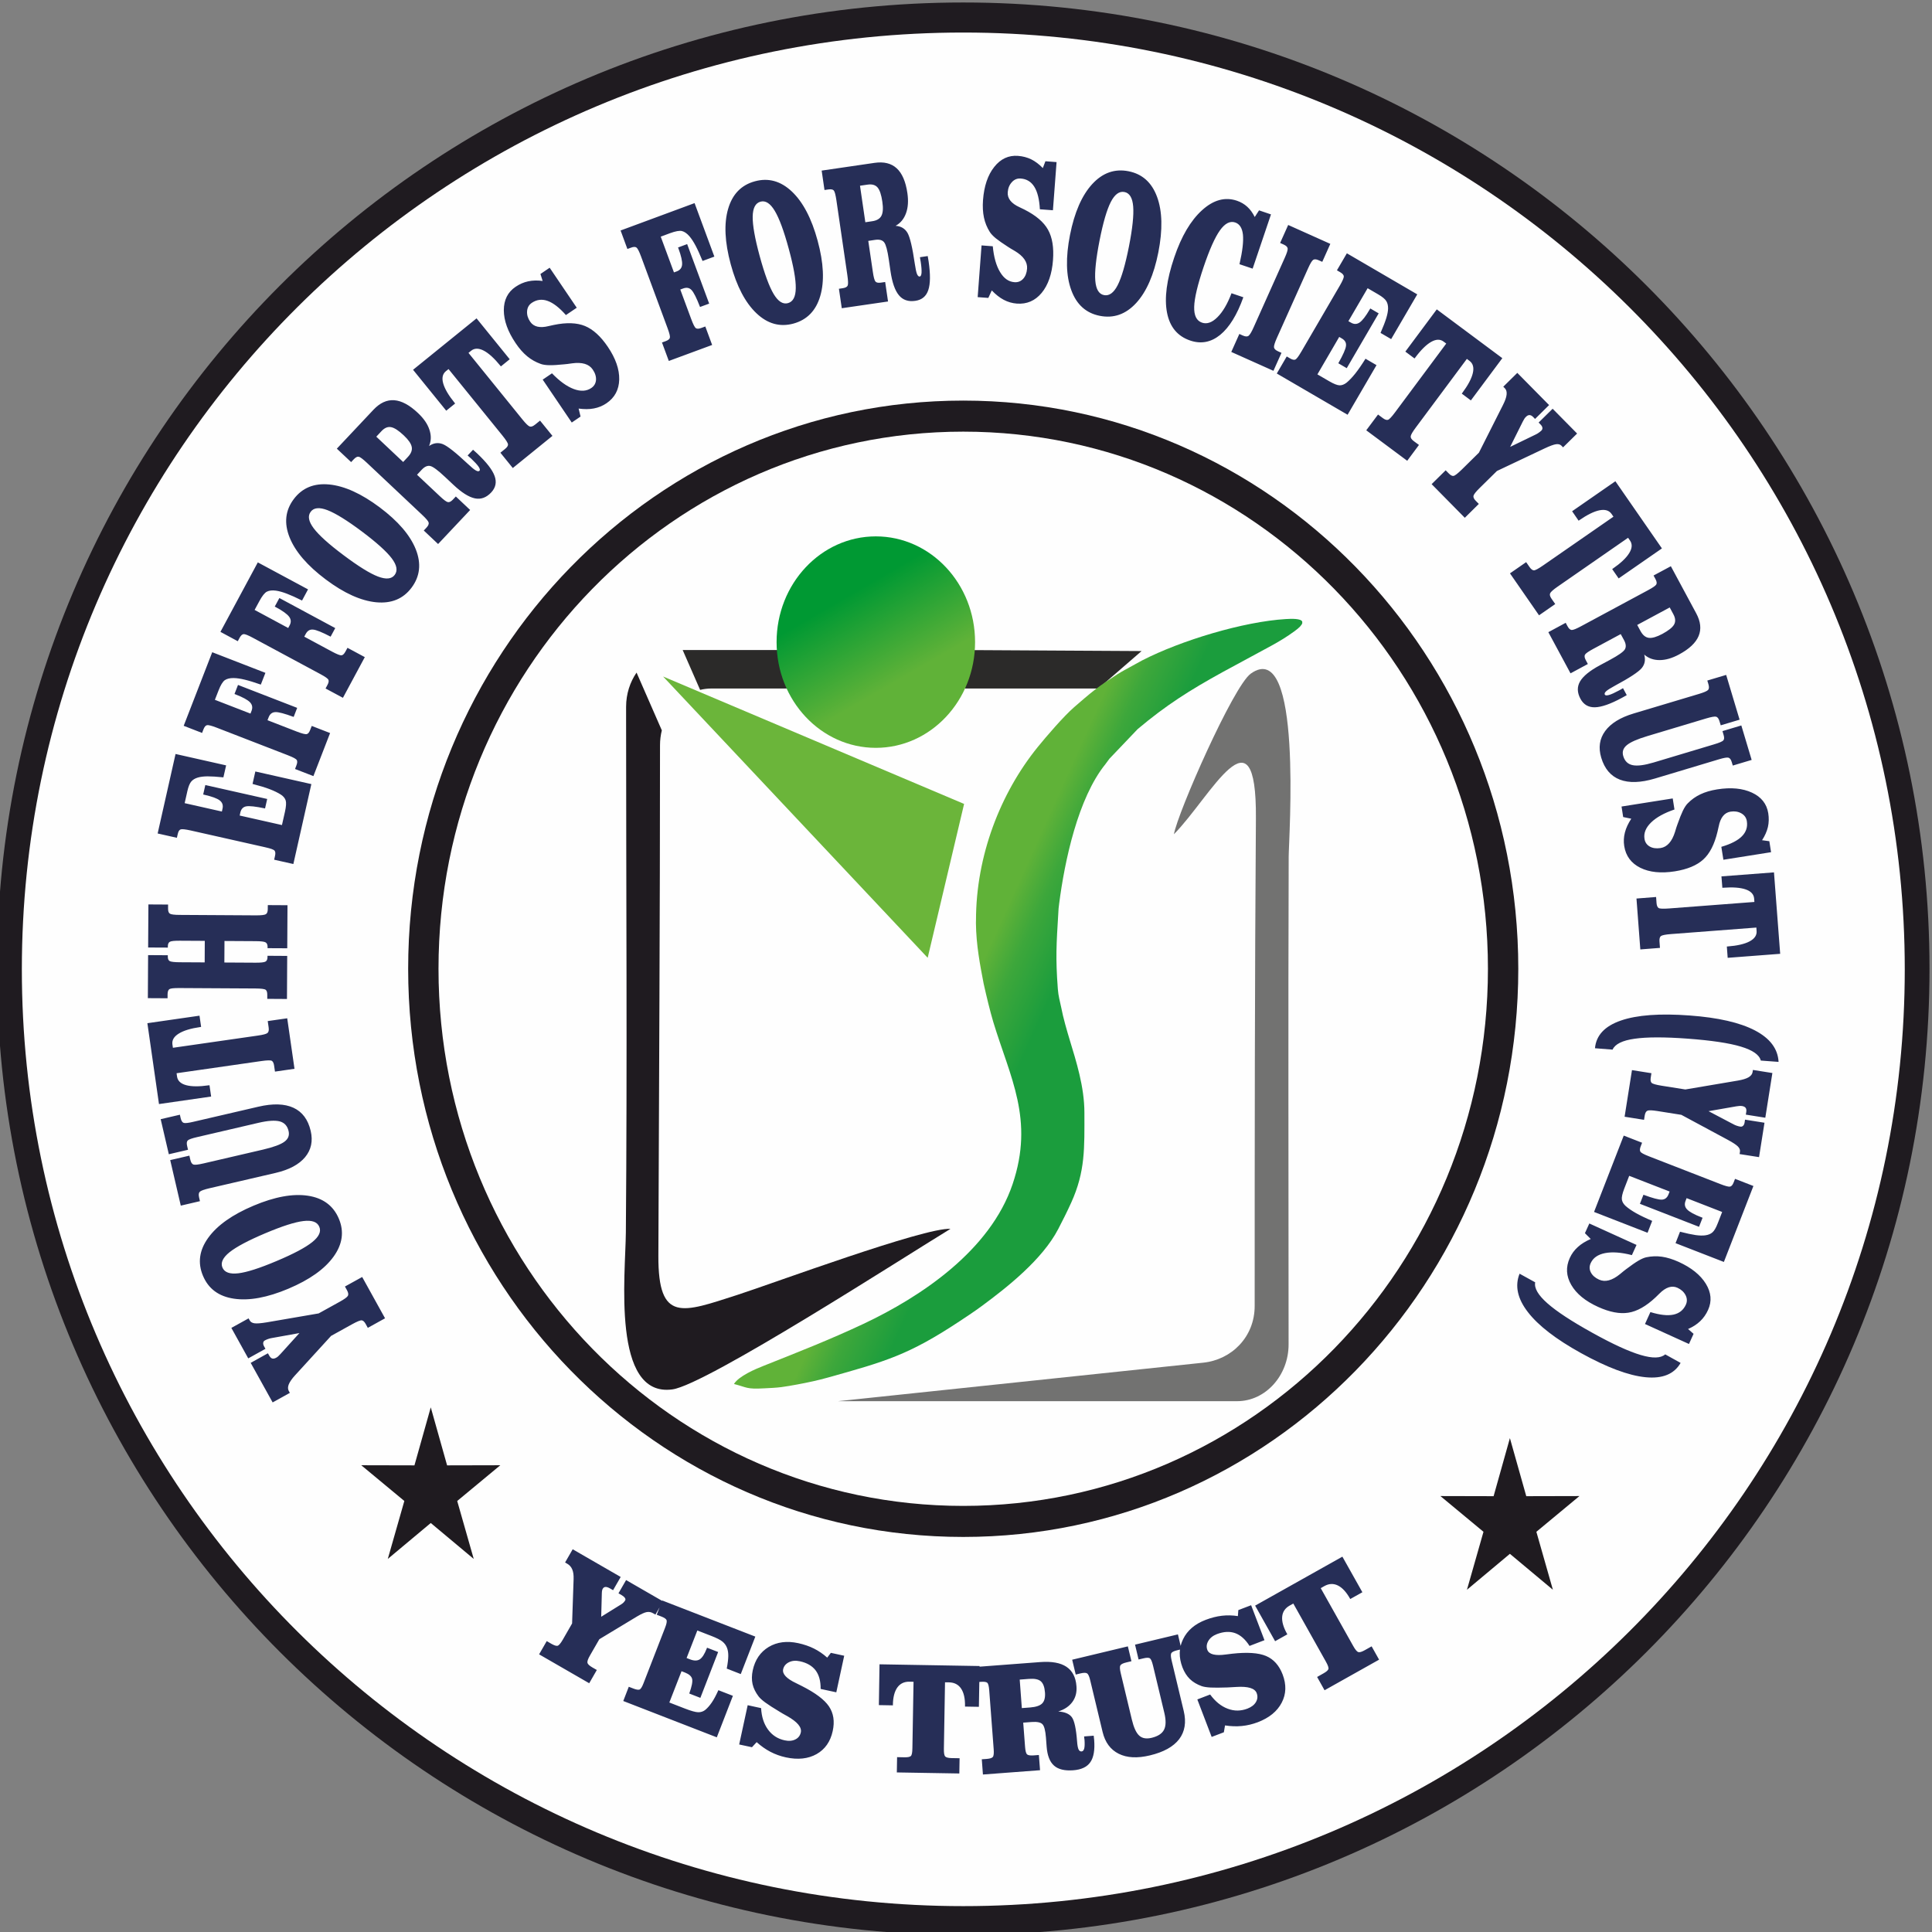 <?xml version="1.0" encoding="UTF-8"?>
<!DOCTYPE svg PUBLIC "-//W3C//DTD SVG 1.1//EN" "http://www.w3.org/Graphics/SVG/1.1/DTD/svg11.dtd">
<!-- Creator: CorelDRAW 2021 (64-Bit) -->
<svg xmlns="http://www.w3.org/2000/svg" xml:space="preserve" width="32.588mm" height="32.588mm" version="1.1" style="shape-rendering:geometricPrecision; text-rendering:geometricPrecision; image-rendering:optimizeQuality; fill-rule:evenodd; clip-rule:evenodd"
viewBox="0 0 3258.82 3258.82"
 xmlns:xlink="http://www.w3.org/1999/xlink"
 xmlns:xodm="http://www.corel.com/coreldraw/odm/2003">
 <rect x="0" y="0" width="3258.82" height="3258.82" fill="#808080" stroke="none"/>
 <defs>
  <style type="text/css">
   <![CDATA[
    .fil0 {fill:#1F1B20}
    .fil3 {fill:#2B2A29}
    .fil4 {fill:#727271}
    .fil1 {fill:#FEFEFE}
    .fil2 {fill:#262E57;fill-rule:nonzero}
    .fil5 {fill:#6BB53A;fill-rule:nonzero}
    .fil7 {fill:url(#id0)}
    .fil6 {fill:url(#id1)}
   ]]>
  </style>
  <linearGradient id="id0" gradientUnits="userSpaceOnUse" x1="1666.8" y1="1915.87" x2="1548.83" y2="1862.69">
   <stop offset="0" style="stop-opacity:1; stop-color:#1B9D3D"/>
   <stop offset="0.612" style="stop-opacity:1; stop-color:#3DA73B"/>
   <stop offset="1" style="stop-opacity:1; stop-color:#60B238"/>
  </linearGradient>
  <linearGradient id="id1" gradientUnits="userSpaceOnUse" x1="1428.97" y1="1005.05" x2="1512.68" y2="1149.65">
   <stop offset="0" style="stop-opacity:1; stop-color:#009933"/>
   <stop offset="1" style="stop-opacity:1; stop-color:#60B238"/>
  </linearGradient>
 </defs>
 <g id="Layer_x0020_1">
  <g id="_2921453776944">
   <g id="_2209651814128">
    <g id="_2209376327920">
     <g id="_2209055397856">
      <path class="fil0" d="M1624.75 4.19c900.17,0 1629.88,729.71 1629.88,1629.88 0,900.17 -729.71,1629.88 -1629.88,1629.88 -900.17,0 -1629.88,-729.71 -1629.88,-1629.88 0,-900.17 729.71,-1629.88 1629.88,-1629.88z"/>
      <path class="fil1" d="M1624.85 54.88c877.05,0 1588.04,707.5 1588.04,1580.18 0,872.68 -710.99,1580.11 -1588.04,1580.11 -877,0 -1587.99,-707.43 -1587.99,-1580.11 0,-872.68 710.99,-1580.18 1587.99,-1580.18z"/>
      <path class="fil2" d="M497.69 2319.83c-5.35,5.86 -8.85,10.94 -10.6,15.22 -1.71,4.3 -1.71,7.99 0,11.15l1.85 3.23 -29.06 16.1 -37.02 -66.73 29.05 -16.13 2.21 3.88c1.46,2.66 3.17,4.3 5,4.89 1.92,0.55 4.15,0.15 6.75,-1.29 1.09,-0.57 2.1,-1.32 3.22,-2.25 1.01,-0.89 2.4,-2.28 4.01,-4.05l31.95 -35.28 -47.38 8.53c-1.71,0.3 -3.48,0.78 -5.51,1.48 -2.04,0.74 -3.85,1.52 -5.41,2.4 -1.61,0.89 -2.55,2.23 -2.76,3.99 -0.24,1.77 0.21,3.75 1.39,5.9l2.36 4.26 -29.01 16.1 -28.49 -51.39 29.06 -16.06 1.98 3.54c1.44,2.63 4.13,4.21 8.06,4.76 3.96,0.53 10.81,0 20.57,-1.62l87.56 -15.05 35.52 -19.65c7.9,-4.38 12.47,-7.69 13.76,-9.97 1.29,-2.23 0.78,-5.37 -1.44,-9.46l-3.49 -6.28 29.09 -16.08 38.57 69.66 -29.09 16.13 -3.56 -6.52c-2.07,-3.79 -4.3,-5.84 -6.6,-6.15 -2.38,-0.3 -7.74,1.87 -16.25,6.55l-35.5 19.65 -60.79 66.54zm-122.5 -181.8c3.47,8.2 12.37,11.38 26.81,9.72 14.41,-1.73 35.85,-8.58 64.27,-20.6 28.92,-12.16 49.07,-22.86 60.45,-32.05 11.34,-9.09 15.34,-17.73 11.87,-25.8 -3.44,-8.23 -12.34,-11.43 -26.73,-9.7 -14.34,1.66 -35.79,8.56 -64.33,20.59 -28.78,12.14 -48.76,22.81 -60.29,31.96 -11.44,9.19 -15.43,17.81 -12.05,25.88zm111.42 35.64c-35.71,15.08 -66.42,20.73 -92.05,16.89 -25.57,-3.78 -42.96,-16.68 -52.17,-38.57 -9.21,-21.8 -6.28,-43.17 8.85,-64.12 15.11,-20.98 40.56,-39.02 76.33,-54.11 35.79,-15.12 66.41,-20.68 91.85,-16.84 25.45,3.85 42.9,16.8 52.15,38.72 9.17,21.73 6.2,43.08 -8.93,64.03 -15.12,20.97 -40.45,38.95 -76.03,54zm-42.86 -234.6c17.62,-4.15 29.66,-8.53 36.01,-13.28 6.38,-4.68 8.72,-10.68 7.01,-17.98 -2.02,-8.74 -6.97,-14.1 -14.83,-16.27 -7.89,-2.09 -19.78,-1.37 -35.73,2.32l-103.54 24.11c-8.98,2.05 -14.35,3.97 -16,5.72 -1.73,1.66 -2.08,4.78 -1.05,9.21l1.52 6.49 -32.38 7.54 -13.74 -59.14 32.39 -7.53 1.31 5.88c1.08,4.41 2.76,7.09 5.08,7.87 2.36,0.8 7.65,0.23 15.81,-1.69l110.24 -25.59c24.41,-5.69 44.1,-5.08 59.12,1.79 14.97,6.96 24.6,19.88 29.05,38.91 4.05,17.22 0.89,32.07 -9.46,44.48 -10.35,12.37 -26.9,21.2 -49.73,26.52l-112.05 25.99c-8.68,2.06 -13.97,3.98 -15.75,5.75 -1.91,1.83 -2.29,4.98 -1.24,9.46l1.46 6.45 -32.32 7.53 -17.83 -76.81 32.33 -7.5 1.61 7.04c1.09,4.53 2.8,7.21 5.33,7.99 2.42,0.75 7.92,0.16 16.65,-1.86l100.73 -23.4zm-145.12 -123.16c1.03,7.13 6.09,11.97 15.28,14.5 9.15,2.49 21.97,2.6 38.47,0.22l0.99 -0.13 2.76 19.1 -87.96 12.68 -19.58 -136.39 87.92 -12.67 2.72 18.91 -0.99 0.16c-16.42,2.35 -28.63,6.05 -36.7,11.13 -8.2,5.04 -11.74,11.13 -10.71,18.34l0.84 5.61 143.06 -20.57c8.86,-1.25 14.4,-2.7 16.34,-4.32 2.06,-1.61 2.74,-4.77 2.08,-9.3l-1.56 -10.86 32.87 -4.72 12.28 85.18 -32.94 4.76 -1.45 -10.07c-0.62,-4.32 -1.94,-7.04 -3.97,-8.16 -2.11,-1.11 -7.94,-0.95 -17.47,0.42l-143.06 20.56 0.78 5.62zm-48.8 -204.86l33.22 0.21 0 2.17c-0.06,3.92 1.03,6.5 3.25,7.74 2.21,1.16 7.75,1.85 16.61,1.92l42.34 0.23 0.17 -36.32 -42.32 -0.23c-8.85,-0.06 -14.38,0.53 -16.59,1.77 -2.23,1.24 -3.37,3.79 -3.41,7.74l0 2.08 -33.22 -0.16 0.46 -72.64 33.18 0.19 -0.02 6.6c-0.05,4.59 0.99,7.56 3.09,8.81 2.07,1.35 7.68,2.06 16.76,2.08l128.12 0.76c9.14,0.05 14.75,-0.61 16.9,-1.9 2.17,-1.26 3.31,-4.23 3.31,-8.76l0.06 -6.64 33.2 0.19 -0.4 72.63 -33.26 -0.17 0.08 -2.08c0,-3.9 -1.14,-6.45 -3.43,-7.74 -2.26,-1.3 -7.78,-1.98 -16.68,-2.02l-52.59 -0.3 -0.21 36.32 52.59 0.3c8.9,0.04 14.42,-0.57 16.7,-1.8 2.32,-1.22 3.47,-3.77 3.48,-7.61l0 -2.23 33.24 0.21 -0.4 72.64 -33.22 -0.21 0 -6.6c0.06,-4.39 -0.83,-7.31 -2.7,-8.68 -1.92,-1.44 -7.68,-2.16 -17.41,-2.22l-128.08 -0.72c-9.21,-0.06 -14.83,0.53 -16.84,1.8 -2,1.3 -3.12,4.23 -3.14,8.89l0 6.54 -33.26 -0.19 0.42 -72.6zm46.27 -339.27l85.32 19.22 -4.61 20.19c-11.36,-1.16 -20.28,-1.71 -26.85,-1.68 -6.48,0.06 -11.93,0.75 -16.15,1.98 -4.93,1.47 -8.62,3.69 -11.22,6.76 -2.61,3.08 -4.82,8.52 -6.59,16.3l-0.84 3.81 -3.69 16.36 62.79 14.14 1.09 -4.93c1.33,-5.77 -0.31,-10.41 -4.74,-13.83 -4.47,-3.47 -13.09,-6.61 -25.92,-9.52l-1.97 -0.45 3.61 -15.97 104.36 23.5 -3.61 15.97c-15.99,-3.35 -26.58,-4.53 -31.82,-3.51 -5.21,0.99 -8.52,4.49 -9.87,10.35l-1.1 5.14 71.29 16.06 5.12 -22.6c1.92,-8.79 2.32,-15.05 1.23,-18.8 -1.16,-3.75 -3.78,-7.06 -7.99,-9.84 -4.96,-3.21 -11.28,-6.32 -18.87,-9.23 -7.56,-2.91 -17.3,-5.88 -29.11,-8.9l4.73 -21.01 94.47 21.28 -30.35 134.82 -32.38 -7.29 1.43 -6.39c0.97,-4.21 0.7,-7.19 -0.8,-8.91 -1.41,-1.77 -6.49,-3.61 -14.9,-5.48l-1.71 -0.41 -124.91 -28.13c-8.87,-1.97 -14.48,-2.55 -16.82,-1.82 -2.3,0.78 -4,3.44 -4.95,7.99l-1.44 6.2 -32.43 -7.29 30.2 -134.08zm61.89 -171.64l89.7 34.8 -7.75 19.81c-10.82,-3.8 -19.84,-6.58 -26.98,-8.28 -7.21,-1.75 -13.51,-2.68 -18.85,-2.77 -6.3,-0.06 -11.23,1.14 -14.77,3.48 -3.54,2.43 -7.15,8.26 -10.75,17.56l-6.13 15.68 60.03 23.25 1.85 -4.74c2.09,-5.52 1.22,-10.29 -2.68,-14.38 -3.92,-4.04 -11.97,-8.45 -24.19,-13.21l-1.92 -0.74 5.92 -15.28 99.79 38.68 -5.91 15.28c-15.4,-5.67 -25.69,-8.43 -30.94,-8.12 -5.38,0.21 -9.13,3.12 -11.28,8.73l-1.92 4.93 49.24 19.12c9.07,3.5 14.74,4.91 16.97,4.32 2.28,-0.55 4.2,-2.89 5.76,-7.02l2.67 -6.76 30.93 12.01 -28.14 72.62 -30.97 -12 2.36 -6.19c1.56,-3.97 1.71,-6.98 0.55,-8.9 -1.2,-1.96 -5.88,-4.53 -13.91,-7.63l-1.62 -0.67 -119.39 -46.25c-8.5,-3.29 -13.96,-4.74 -16.4,-4.28 -2.4,0.44 -4.41,2.82 -6.09,7.08l-2.3 6.03 -31.01 -12.03 48.13 -124.13zm76.87 -151.54l84.71 45.53 -10.09 18.8c-10.25,-5.14 -18.93,-8.98 -25.78,-11.59 -6.92,-2.61 -13.05,-4.36 -18.34,-5.08 -6.24,-0.84 -11.32,-0.23 -15.13,1.69 -3.84,1.92 -8.06,7.29 -12.78,16.06l-7.99 14.77 56.68 30.51 2.4 -4.49c2.75,-5.17 2.53,-10.06 -0.88,-14.59 -3.41,-4.53 -10.86,-9.91 -22.39,-16.12l-1.83 -0.93 7.8 -14.44 94.22 50.73 -7.8 14.44c-14.52,-7.58 -24.37,-11.55 -29.72,-11.95 -5.25,-0.48 -9.38,1.98 -12.23,7.3l-2.48 4.65 46.5 25.04c8.58,4.62 14.03,6.71 16.33,6.45 2.32,-0.31 4.47,-2.44 6.6,-6.28l3.46 -6.4 29.21 15.7 -36.89 68.63 -29.3 -15.73 3.12 -5.83c2.07,-3.78 2.62,-6.75 1.69,-8.82 -0.93,-2.08 -5.29,-5.16 -12.92,-9.25l-1.52 -0.84 -112.77 -60.66c-7.99,-4.35 -13.25,-6.43 -15.68,-6.31 -2.46,0.15 -4.76,2.26 -6.98,6.31l-3.01 5.67 -29.26 -15.79 63.05 -117.18zm89.22 -85.39c-5.35,7.05 -3.6,16.42 5.13,28 8.7,11.55 25.44,26.66 50.1,45.11 25.17,18.88 44.54,30.92 58.2,36.14 13.59,5.17 23.03,4.3 28.28,-2.76 5.33,-7.14 3.65,-16.44 -5.08,-28.01 -8.72,-11.51 -25.46,-26.58 -50.21,-45.17 -24.99,-18.72 -44.32,-30.63 -58.05,-35.98 -13.63,-5.23 -23.16,-4.39 -28.37,2.67zm25.36 114.17c-31.03,-23.25 -51.39,-46.97 -61,-70.95 -9.57,-24.05 -7.19,-45.58 7.06,-64.55 14.17,-18.92 34.09,-27.15 59.82,-24.68 25.72,2.49 54.21,15.43 85.24,38.66 31.05,23.31 51.29,46.9 60.83,70.86 9.45,23.95 7.07,45.51 -7.21,64.57 -14.14,18.88 -34.04,27.04 -59.77,24.59 -25.72,-2.54 -54.11,-15.32 -84.97,-38.5zm162.56 -109.04l-93.25 -87.82c-6.67,-6.25 -11.2,-9.67 -13.64,-10.15 -2.4,-0.55 -5.15,0.94 -8.37,4.29l-4.47 4.77 -24.11 -22.66 61.82 -65.7c10.92,-11.57 22.57,-16.89 34.99,-16 12.4,0.93 25.76,8.07 40.03,21.58 9.61,9.01 16.1,18.38 19.28,28.04 3.31,9.74 3.12,18.88 -0.54,27.57 7.5,-5.16 15.22,-6.16 23.03,-3.18 7.83,3.07 21.89,14.2 42.22,33.26 6.16,5.82 10.63,9.52 13.54,11.13 2.91,1.7 4.99,1.85 6.28,0.5 1.22,-1.28 0.63,-3.58 -1.69,-7 -2.3,-3.3 -6.4,-7.77 -12.29,-13.36 -0.61,-0.53 -1.54,-1.37 -2.99,-2.61 -1.31,-1.23 -2.36,-2.11 -3.06,-2.76l9.13 -9.64c0.74,0.72 1.92,1.71 3.52,3.16 1.56,1.4 2.7,2.39 3.48,3.15 15.87,14.98 25.72,27.65 29.42,38.09 3.74,10.37 1.77,19.66 -5.92,27.78 -8.14,8.62 -17.3,11.93 -27.44,9.8 -10.2,-2.11 -22.39,-9.8 -36.41,-23.06l-14.35 -13.45c-11.38,-10.73 -19.48,-16.74 -24.16,-17.98 -4.69,-1.22 -9.54,0.78 -14.58,6.11l-8.03 8.58 38.25 35.96c6.69,6.34 11.22,9.72 13.69,10.2 2.46,0.55 5.27,-0.84 8.38,-4.07l5.11 -5.45 24.15 22.78 -54.06 57.42 -24.14 -22.77 4.47 -4.78c3.16,-3.37 4.36,-6.28 3.73,-8.73 -0.69,-2.4 -4.36,-6.76 -11.02,-13zm-31.96 -89.08l7.84 -8.41c5.52,-5.78 7.74,-11.55 6.6,-17.09 -1.08,-5.57 -5.61,-12.02 -13.45,-19.4 -8.68,-8.2 -15.79,-12.83 -21.35,-13.85 -5.57,-1.11 -10.94,1.12 -16.17,6.64l-8.79 9.41 45.32 42.7zm72.09 -153.18c-5.57,4.54 -7.12,11.43 -4.58,20.56 2.58,9.21 9.03,20.21 19.5,33.15l0.66 0.8 -15.03 12.16 -55.95 -69.03 107.1 -86.73 55.92 68.97 -14.86 12.05 -0.61 -0.74c-10.45,-12.87 -19.91,-21.5 -28.39,-25.88 -8.52,-4.39 -15.6,-4.3 -21.22,0.23l-4.45 3.61 91.01 112.32c5.67,6.98 9.72,10.92 12.19,11.81 2.4,0.88 5.41,-0.13 9,-3.04l8.51 -6.85 20.91 25.74 -66.88 54.23 -20.91 -25.82 7.86 -6.37c3.44,-2.76 5.08,-5.31 4.98,-7.61 -0.15,-2.38 -3.23,-7.31 -9.3,-14.85l-91.01 -112.25 -4.45 3.54zm163.27 14.23l15.66 -10.62c12.73,13.21 24.94,22.05 36.62,26.45 11.67,4.39 21.58,3.82 29.65,-1.64 4.89,-3.33 7.53,-7.86 7.99,-13.58 0.38,-5.67 -1.41,-11.59 -5.52,-17.6 -6.24,-9.31 -17.98,-12.81 -35.03,-10.45 -5.53,0.84 -9.91,1.39 -13.14,1.62 -10.51,1.08 -18.86,1.6 -24.95,1.48 -6.16,-0.09 -11.05,-0.83 -14.54,-2.11 -8.33,-2.97 -15.96,-7.19 -22.87,-12.9 -6.9,-5.73 -13.41,-13.05 -19.5,-22.18 -13.2,-19.49 -19.88,-38 -19.94,-55.45 0,-17.41 6.6,-30.61 19.89,-39.61 6.73,-4.53 13.79,-7.65 21.23,-9.21 7.46,-1.6 15.56,-1.83 24.35,-0.61l-3.69 -11.76 15.55 -10.56 45.68 67.47 -18.28 12.37c-11.08,-12.58 -21.37,-20.51 -30.89,-23.9 -9.45,-3.37 -18.39,-2.28 -26.65,3.31 -4.83,3.29 -7.5,7.97 -7.95,14.04 -0.46,6.07 1.29,11.97 5.19,17.68 5.86,8.73 16.31,11.21 31.28,7.44 3.75,-0.78 6.6,-1.47 8.73,-1.92 21.37,-4.44 38.87,-3.77 52.54,1.86 13.64,5.67 26.42,17.32 38.37,34.93 13.3,19.64 19.69,38.08 19.31,55.3 -0.41,17.25 -7.63,30.69 -21.61,40.14 -6.43,4.32 -13.51,7.23 -21.2,8.66 -7.68,1.48 -16.26,1.48 -25.68,0.19l3.27 13.47 -14.84 10.08 -49.03 -72.39zm256.17 -297.73l33.38 90.24 -19.91 7.35c-4.37,-10.6 -8.27,-19.24 -11.72,-25.73 -3.46,-6.56 -6.96,-11.89 -10.42,-15.94 -4.11,-4.76 -8.32,-7.67 -12.47,-8.75 -4.12,-1.09 -10.82,0.15 -20.18,3.54l-15.76 5.87 22.3 60.3 4.74 -1.71c5.52,-2.06 8.58,-5.9 9,-11.51 0.46,-5.65 -1.56,-14.6 -6.09,-26.93l-0.76 -1.86 15.37 -5.73 37.14 100.39 -15.41 5.65c-5.9,-15.28 -10.67,-24.76 -14.36,-28.58 -3.64,-3.9 -8.32,-4.7 -13.99,-2.66l-4.98 1.82 18.36 49.59c3.37,9.15 6.03,14.34 7.95,15.6 1.92,1.29 4.95,1.22 9.1,-0.33l6.81 -2.51 11.53 31.15 -73.08 26.98 -11.53 -31.13 6.2 -2.26c4.05,-1.54 6.43,-3.35 7.06,-5.56 0.63,-2.19 -0.53,-7.36 -3.54,-15.49l-0.59 -1.63 -44.41 -120.08c-3.14,-8.52 -5.73,-13.55 -7.65,-15.07 -1.92,-1.54 -5.08,-1.5 -9.36,0.15l-6.07 2.19 -11.45 -31.18 124.79 -46.18zm111.18 -2.42c-8.53,2.34 -12.9,10.73 -13.15,25.23 -0.21,14.54 3.69,36.72 11.78,66.42 8.27,30.35 16.17,51.76 23.7,64.28 7.54,12.46 15.53,17.52 23.98,15.22 8.65,-2.38 13.03,-10.75 13.22,-25.21 0.27,-14.44 -3.69,-36.63 -11.83,-66.5 -8.17,-30.16 -16.06,-51.45 -23.65,-64.04 -7.54,-12.58 -15.55,-17.72 -24.05,-15.4zm-50.16 105.66c-10.14,-37.45 -11.66,-68.65 -4.43,-93.48 7.19,-24.83 22.26,-40.37 45.21,-46.56 22.79,-6.2 43.6,-0.44 62.37,17.33 18.77,17.79 33.25,45.44 43.41,82.9 10.18,37.47 11.69,68.56 4.42,93.29 -7.23,24.74 -22.36,40.24 -45.32,46.52 -22.78,6.15 -43.52,0.4 -62.28,-17.41 -18.8,-17.79 -33.24,-45.32 -43.38,-82.59zm196.74 18.68l-18.53 -126.75c-1.36,-9.06 -2.76,-14.5 -4.36,-16.42 -1.52,-1.85 -4.63,-2.46 -9.21,-1.79l-6.51 0.95 -4.77 -32.75 89.23 -13.05c15.79,-2.28 28.18,0.78 37.37,9.21 9.15,8.41 15.16,22.38 17.98,41.78 1.92,13 1.18,24.38 -2.3,33.95 -3.52,9.66 -9.31,16.72 -17.6,21.25 9.09,0.63 15.75,4.57 20.05,11.83 4.23,7.23 8.37,24.74 12.37,52.25 1.24,8.41 2.45,14.12 3.69,17.18 1.29,3.08 2.82,4.53 4.62,4.28 1.81,-0.26 2.76,-2.41 3.07,-6.5 0.23,-4.06 -0.19,-10.13 -1.39,-18.14 -0.1,-0.78 -0.32,-2.07 -0.69,-3.9 -0.3,-1.77 -0.53,-3.08 -0.62,-4.05l13.11 -1.92c0.15,1.05 0.39,2.59 0.78,4.68 0.34,2.07 0.6,3.58 0.76,4.6 3.14,21.64 2.98,37.64 -0.61,48.14 -3.5,10.5 -10.81,16.52 -21.88,18.1 -11.76,1.71 -21.01,-1.37 -27.59,-9.37 -6.72,-7.97 -11.44,-21.55 -14.25,-40.69l-2.82 -19.43c-2.26,-15.51 -4.87,-25.23 -7.78,-29.07 -2.91,-3.9 -7.99,-5.33 -15.22,-4.3l-11.65 1.75 7.65 51.92c1.28,9.06 2.78,14.58 4.34,16.5 1.62,2 4.68,2.62 9.17,2l7.33 -1.09 4.83 32.86 -78.03 11.38 -4.81 -32.8 6.52 -0.99c4.53,-0.67 7.29,-2.19 8.28,-4.51 0.99,-2.3 0.78,-8.01 -0.53,-17.09zm30.27 -89.65l11.41 -1.68c7.92,-1.1 13.23,-4.26 15.76,-9.3 2.61,-5.02 3.12,-12.9 1.52,-23.59 -1.71,-11.8 -4.38,-19.81 -8.07,-24.11 -3.69,-4.28 -9.26,-5.84 -16.8,-4.78l-12.82 1.87 9 61.59zm196.03 39.08l18.95 1.44c1.71,18.29 5.82,32.79 12.27,43.46 6.4,10.75 14.46,16.42 24.28,17.14 5.86,0.46 10.75,-1.46 14.65,-5.67 3.84,-4.16 6.07,-9.93 6.64,-17.2 0.84,-11.22 -6.16,-21.21 -20.98,-29.98 -4.84,-2.76 -8.62,-5.04 -11.34,-6.87 -8.87,-5.71 -15.7,-10.48 -20.46,-14.33 -4.75,-3.95 -8.12,-7.55 -10.1,-10.71 -4.72,-7.48 -8.01,-15.54 -9.86,-24.28 -1.86,-8.77 -2.39,-18.59 -1.58,-29.51 1.79,-23.53 8.03,-42.14 18.88,-55.8 10.81,-13.68 24.16,-19.96 40.16,-18.72 8.11,0.6 15.57,2.58 22.4,5.91 6.77,3.39 13.28,8.28 19.44,14.67l4.38 -11.53 18.8 1.45 -6.13 81.22 -22.03 -1.65c-0.88,-16.75 -4,-29.36 -9.36,-37.94 -5.31,-8.53 -12.94,-13.21 -22.91,-13.93 -5.86,-0.44 -10.83,1.56 -14.92,6.07 -4.15,4.47 -6.49,10.14 -7.02,17.05 -0.78,10.46 5.88,18.91 19.96,25.3 3.42,1.66 6.13,2.91 7.99,3.85 19.5,9.87 32.82,21.17 40,34.11 7.21,12.94 10.02,29.99 8.39,51.24 -1.77,23.59 -8.17,42.03 -19.16,55.35 -11.04,13.24 -25,19.27 -41.9,17.98 -7.73,-0.59 -15.07,-2.7 -21.98,-6.36 -6.92,-3.63 -13.66,-8.98 -20.2,-15.83l-5.84 12.62 -17.96 -1.31 6.54 -87.24zm241.03 -90.07c-8.68,-1.72 -16.36,3.9 -23.02,16.8 -6.57,12.86 -12.94,34.49 -18.91,64.74 -6.06,30.81 -8.47,53.53 -7.23,68.06 1.23,14.5 6.08,22.63 14.74,24.3 8.7,1.71 16.38,-3.84 22.98,-16.71 6.61,-12.86 12.9,-34.49 18.94,-64.84 6.07,-30.65 8.41,-53.22 7.25,-67.92 -1.18,-14.6 -6.11,-22.76 -14.75,-24.43zm-91.84 72.43c7.53,-38.09 20.01,-66.73 37.48,-85.79 17.51,-19.06 37.92,-26.26 61.21,-21.67 23.23,4.57 39.29,18.97 48.19,43.25 8.93,24.26 9.61,55.5 2.13,93.59 -7.55,38.03 -20.01,66.52 -37.44,85.49 -17.5,18.96 -37.92,26.18 -61.3,21.55 -23.12,-4.55 -39.2,-18.95 -48.05,-43.23 -8.98,-24.26 -9.66,-55.34 -2.22,-93.19zm292.4 105.09c-10.52,29.56 -23.56,50.68 -38.95,63.35 -15.49,12.6 -32.32,15.87 -50.65,9.67 -21.46,-7.27 -34.51,-22.97 -39.15,-47.15 -4.68,-24.26 -0.65,-55.27 12.17,-93 12.07,-35.75 27.69,-62.26 46.92,-79.68 19.2,-17.45 38.78,-22.8 58.78,-16.04 6.71,2.28 12.52,5.69 17.42,10.16 4.99,4.54 9.19,10.25 12.68,17.31l7.26 -11.21 20.14 6.83 -30.94 91.48 -22.19 -7.47c5.1,-22.13 6.97,-38.68 5.82,-49.89 -1.23,-11.13 -5.61,-17.98 -13.1,-20.53 -8.72,-2.91 -17.3,1.56 -25.73,13.39 -8.47,11.9 -17.62,32.44 -27.49,61.65 -10.18,30.23 -15.53,52.65 -15.91,67.26 -0.4,14.69 3.98,23.57 13.21,26.71 8.37,2.84 17.04,-0.22 26.01,-9.21 9.01,-8.9 16.91,-22.35 23.74,-40.39l19.96 6.76zm146.71 -90.06l-13.58 30.31 -5.82 -2.6c-4.3,-1.93 -7.52,-2.15 -9.61,-0.67 -2.08,1.5 -4.95,6.28 -8.58,14.42l-52.38 116.81c-3.69,8.29 -5.37,13.66 -5.04,16.24 0.3,2.55 2.58,4.78 6.81,6.7l5.82 2.61 -13.57 30.31 -71.1 -31.83 13.59 -30.33 5.97 2.68c4.15,1.83 7.31,2 9.4,0.59 2.13,-1.5 5.1,-6.3 8.79,-14.59l52.32 -116.85c3.66,-8.14 5.35,-13.45 5.04,-16 -0.3,-2.58 -2.58,-4.79 -6.75,-6.66l-5.97 -2.66 13.6 -30.35 71.06 31.87zm146.64 85.17l-44.02 75.47 -17.91 -10.44c4.57,-10.47 7.78,-18.82 9.7,-25.06 1.89,-6.28 2.92,-11.59 3.01,-16.04 0.06,-5.12 -0.93,-9.36 -3.1,-12.75 -2.13,-3.38 -6.6,-7.11 -13.51,-11.13l-3.39 -1.98 -14.49 -8.44 -32.43 55.59 4.4 2.51c5.06,3.01 9.99,2.86 14.63,-0.34 4.62,-3.25 10.24,-10.48 16.84,-21.82l1.06 -1.77 14.14 8.27 -53.88 92.45 -14.2 -8.29c8.05,-14.27 12.39,-24.01 12.94,-29.26 0.69,-5.31 -1.65,-9.46 -6.89,-12.52l-4.52 -2.67 -36.8 63.19 20.05 11.66c7.75,4.49 13.57,6.76 17.51,6.83 3.9,0.02 7.82,-1.5 11.76,-4.6 4.58,-3.81 9.41,-8.89 14.49,-15.22 5.05,-6.36 10.85,-14.73 17.3,-25.08l18.57 10.83 -48.77 83.68 -119.41 -69.56 16.75 -28.77 5.69 3.31c3.74,2.19 6.65,2.81 8.73,1.98 2.09,-0.88 5.33,-5.14 9.68,-12.56l0.92 -1.52 64.5 -110.64c4.53,-7.84 6.77,-13.04 6.77,-15.49 -0.06,-2.4 -2.07,-4.83 -6.05,-7.14l-5.56 -3.25 16.75 -28.69 118.74 69.26zm44.3 79.58c-5.77,-4.28 -12.75,-4.05 -20.97,0.63 -8.3,4.76 -17.39,13.76 -27.28,27.11l-0.67 0.78 -15.47 -11.53 53.01 -71.25 110.56 82.31 -53.04 71.25 -15.32 -11.43 0.57 -0.78c9.88,-13.34 15.95,-24.62 18.06,-33.93 2.15,-9.3 0.28,-16.15 -5.54,-20.49l-4.53 -3.4 -86.28 115.95c-5.35,7.17 -8.24,12.13 -8.47,14.74 -0.25,2.55 1.46,5.23 5.16,7.99l8.79 6.47 -19.81 26.7 -69.09 -51.41 19.87 -26.6 8.12 6.05c3.48,2.62 6.39,3.55 8.62,2.89 2.25,-0.69 6.24,-4.93 12.01,-12.69l86.3 -115.97 -4.6 -3.39zm100.29 107.01c3.57,-7.02 5.65,-12.9 6.12,-17.52 0.48,-4.59 -0.47,-8.15 -3,-10.7l-2.61 -2.6 23.65 -23.33 53.6 54.3 -23.65 23.39 -3.14 -3.22c-2.13,-2.15 -4.24,-3.27 -6.17,-3.29 -2.03,-0.06 -4.05,0.93 -6.14,3.06 -0.84,0.84 -1.69,1.79 -2.49,2.99 -0.73,1.18 -1.72,2.85 -2.8,4.98l-21.27 42.62 43.34 -21c1.52,-0.72 3.14,-1.66 4.89,-2.91 1.77,-1.24 3.29,-2.5 4.59,-3.73 1.25,-1.35 1.86,-2.87 1.56,-4.64 -0.18,-1.77 -1.22,-3.54 -2.93,-5.31l-3.43 -3.47 23.65 -23.28 41.27 41.82 -23.69 23.3 -2.87 -2.91c-2.08,-2.09 -5.08,-2.93 -9.04,-2.36 -4,0.54 -10.39,2.91 -19.35,7.12l-80.27 38 -28.94 28.5c-6.45,6.31 -9.95,10.75 -10.6,13.28 -0.63,2.49 0.7,5.4 3.94,8.69l5.04 5.08 -23.65 23.39 -55.96 -56.74 23.67 -23.35 5.27 5.31c3.01,3.1 5.67,4.47 7.99,4.15 2.38,-0.36 6.93,-3.9 13.89,-10.65l28.94 -28.53 40.59 -80.44zm183.09 183.72c-4.11,-5.9 -10.86,-7.91 -20.17,-6.11 -9.3,1.83 -20.83,7.5 -34.49,16.96l-0.84 0.61 -10.98 -15.95 72.97 -50.61 78.52 113.3 -73 50.61 -10.91 -15.73 0.82 -0.59c13.61,-9.4 22.91,-18.17 27.89,-26.35 5.07,-8.15 5.52,-15.22 1.37,-21.2l-3.27 -4.68 -118.8 82.39c-7.34,5.08 -11.61,8.88 -12.67,11.26 -1.07,2.3 -0.29,5.4 2.38,9.21l6.22 8.94 -27.32 18.97 -49.02 -70.74 27.29 -18.93 5.76 8.33c2.51,3.62 4.95,5.41 7.27,5.52 2.36,0.04 7.46,-2.66 15.41,-8.18l118.8 -82.33 -3.23 -4.7zm-51.26 189.43l112.79 -60.71c8.07,-4.32 12.73,-7.54 13.97,-9.67 1.22,-2.09 0.78,-5.21 -1.45,-9.3l-3.16 -5.83 29.19 -15.67 42.77 79.45c7.54,13.99 8.85,26.75 4.07,38.25 -4.83,11.53 -15.81,21.91 -33.1,31.18 -11.59,6.28 -22.51,9.44 -32.71,9.44 -10.27,0.02 -18.89,-3.07 -25.97,-9.29 2.49,8.77 1.08,16.42 -4.26,22.87 -5.41,6.45 -20.38,16.31 -44.94,29.51 -7.44,4.06 -12.37,7.14 -14.83,9.31 -2.51,2.28 -3.29,4.2 -2.45,5.82 0.84,1.6 3.22,1.77 7.13,0.63 3.91,-1.11 9.46,-3.64 16.58,-7.48 0.72,-0.38 1.86,-1.05 3.48,-1.92 1.52,-0.93 2.7,-1.58 3.52,-2.08l6.3 11.74c-0.94,0.5 -2.23,1.24 -4.09,2.32 -1.83,1.01 -3.14,1.77 -4.06,2.25 -19.25,10.43 -34.4,15.68 -45.47,15.94 -11.04,0.23 -19.24,-4.52 -24.49,-14.4 -5.61,-10.48 -5.82,-20.21 -0.66,-29.19 5.29,-9 16.36,-18.07 33.41,-27.24l17.31 -9.31c13.8,-7.45 22.03,-13.2 24.68,-17.23 2.61,-4.06 2.28,-9.33 -1.16,-15.8l-5.61 -10.29 -46.24 24.89c-8.05,4.35 -12.73,7.59 -14.02,9.76 -1.26,2.15 -0.86,5.27 1.29,9.21l3.52 6.6 -29.24 15.73 -37.39 -69.42 29.26 -15.8 3.12 5.83c2.15,4.05 4.53,6.12 7.02,6.27 2.59,0.1 7.84,-2.03 15.89,-6.37zm94.6 -2.13l5.46 10.12c3.81,7.06 8.57,10.98 14.18,11.63 5.61,0.74 13.2,-1.54 22.72,-6.61 10.44,-5.68 17.08,-10.9 19.84,-15.84 2.76,-4.91 2.36,-10.74 -1.24,-17.41l-6.14 -11.38 -54.82 29.49zm17.45 187.37c-17.33,5.18 -29.05,10.35 -35.12,15.49 -6.07,5.06 -8.05,11.15 -5.88,18.36 2.57,8.58 7.86,13.66 15.85,15.28 7.95,1.68 19.77,0.15 35.5,-4.53l101.81 -30.55c8.83,-2.61 14.04,-4.88 15.64,-6.66 1.62,-1.81 1.77,-4.93 0.42,-9.31l-1.86 -6.39 31.79 -9.53 17.43 58.14 -31.83 9.52 -1.72 -5.77c-1.29,-4.34 -3.15,-6.89 -5.59,-7.53 -2.34,-0.65 -7.63,0.24 -15.66,2.64l-108.39 32.54c-23.96,7.15 -43.67,7.78 -59.1,1.86 -15.34,-5.94 -25.82,-18.28 -31.43,-37.01 -5.06,-16.93 -2.91,-31.94 6.64,-44.99 9.57,-13 25.53,-22.84 47.96,-29.57l110.23 -33.01c8.52,-2.55 13.64,-4.78 15.39,-6.7 1.71,-1.86 1.92,-5.06 0.63,-9.51l-1.93 -6.36 31.82 -9.49 22.64 75.5 -31.8 9.53 -2.13 -6.89c-1.31,-4.47 -3.23,-7.04 -5.76,-7.69 -2.46,-0.57 -7.97,0.38 -16.5,2.91l-99.05 29.72zm42.43 105.26l2.95 18.66c-17.39,5.92 -30.54,13.21 -39.5,21.94 -8.92,8.72 -12.62,17.93 -11.06,27.59 0.92,5.82 3.91,10.14 8.89,12.98 4.97,2.78 11.07,3.63 18.28,2.51 11.08,-1.77 19.22,-10.88 24.34,-27.3 1.56,-5.39 2.91,-9.56 4.09,-12.68 3.5,-9.93 6.6,-17.67 9.21,-23.13 2.76,-5.54 5.46,-9.67 8.14,-12.29 6.21,-6.36 13.3,-11.44 21.37,-15.24 8.11,-3.85 17.5,-6.61 28.33,-8.32 23.27,-3.69 42.83,-1.83 58.66,5.52 15.81,7.38 24.94,18.97 27.45,34.74 1.26,8.03 1.09,15.77 -0.58,23.23 -1.77,7.39 -5.05,14.82 -9.88,22.26l12.27 1.66 2.91 18.55 -80.4 12.75 -3.47 -21.79c16.06,-4.72 27.59,-10.61 34.73,-17.83 7.06,-7.15 9.87,-15.67 8.29,-25.51 -0.93,-5.82 -4.05,-10.18 -9.36,-13.19 -5.33,-2.98 -11.32,-3.91 -18.19,-2.83 -10.33,1.67 -17.05,10.05 -19.99,25.23 -0.84,3.69 -1.45,6.6 -1.98,8.68 -5.08,21.23 -13,36.85 -23.96,46.8 -10.92,9.95 -26.83,16.59 -47.93,19.96 -23.36,3.69 -42.84,1.67 -58.26,-5.97 -15.43,-7.69 -24.5,-19.91 -27.15,-36.65 -1.21,-7.63 -0.83,-15.28 1.13,-22.81 1.92,-7.59 5.57,-15.38 10.75,-23.33l-13.65 -2.8 -2.75 -17.73 86.32 -13.66zm137.35 168.94c-0.57,-7.21 -5.34,-12.35 -14.31,-15.49 -8.94,-3.1 -21.72,-4.03 -38.33,-2.8l-0.99 0.1 -1.53 -19.28 88.61 -6.75 10.45 137.37 -88.55 6.76 -1.41 -19.07 0.95 -0.06c16.52,-1.25 29,-4.12 37.41,-8.6 8.48,-4.54 12.42,-10.38 11.81,-17.65l-0.38 -5.67 -144.14 11.01c-8.97,0.69 -14.52,1.77 -16.65,3.24 -2.11,1.46 -2.95,4.6 -2.61,9.15l0.8 10.9 -33.13 2.59 -6.48 -85.85 33.1 -2.59 0.73 10.15c0.36,4.41 1.52,7.15 3.5,8.44 2.01,1.22 7.78,1.47 17.44,0.75l144.13 -10.98 -0.42 -5.67zm11.23 273.22c-2.36,-9.63 -13.57,-17.52 -33.56,-23.54 -19.96,-6.03 -49.82,-10.44 -89.6,-13.41 -39.31,-2.91 -69.24,-2.85 -89.83,0.15 -20.58,2.91 -32.89,9.06 -37.04,18.34l-29.68 -2.32c1.98,-21.78 16.51,-37.37 43.76,-46.75 27.17,-9.38 65.85,-12.25 116.04,-8.5 47.97,3.54 84.58,11.91 110.01,25.19 25.37,13.26 38.69,30.88 39.87,53.07l-29.97 -2.23zm-38.45 33.72c7.83,-1.34 13.71,-3.16 17.75,-5.47 3.95,-2.37 6.26,-5.28 6.81,-8.77l0.59 -3.69 32.82 5.22 -11.93 75.4 -32.84 -5.22 0.7 -4.39c0.52,-3.06 0.12,-5.37 -0.99,-6.96 -1.12,-1.62 -3.15,-2.67 -6.1,-3.14 -1.2,-0.21 -2.46,-0.25 -3.9,-0.21 -1.37,0.11 -3.3,0.28 -5.67,0.68l-46.92 8.2 42.6 22.42c1.52,0.78 3.23,1.54 5.29,2.22 2.07,0.69 3.92,1.16 5.69,1.41 1.84,0.3 3.4,-0.19 4.68,-1.41 1.29,-1.23 2.15,-3.06 2.53,-5.52l0.72 -4.83 32.84 5.21 -9.19 58 -32.8 -5.16 0.63 -4.05c0.45,-2.95 -0.69,-5.86 -3.47,-8.72 -2.77,-2.85 -8.52,-6.65 -17.2,-11.33l-78.23 -42.09 -40.11 -6.36c-8.98,-1.42 -14.6,-1.63 -16.96,-0.64 -2.39,1 -3.99,3.76 -4.71,8.31l-1.11 7.12 -32.8 -5.22 12.44 -78.63 32.79 5.21 -1.14 7.32c-0.69,4.3 -0.18,7.27 1.44,8.93 1.68,1.67 7.23,3.29 16.8,4.83l40.11 6.36 88.84 -15.03zm-23.83 305.96l-81.53 -31.7 7.54 -19.29c11.05,2.86 19.86,4.72 26.33,5.67 6.45,0.88 11.88,1.03 16.27,0.42 5.06,-0.69 9.11,-2.34 12.12,-5 3.06,-2.69 5.99,-7.69 8.85,-15.13l1.44 -3.62 6.07 -15.65 -59.95 -23.33 -1.79 4.68c-2.19,5.54 -1.29,10.37 2.63,14.4 3.92,4.09 11.95,8.55 24.16,13.25l1.92 0.76 -5.97 15.27 -99.74 -38.79 5.98 -15.28c15.37,5.71 25.66,8.47 30.95,8.24 5.31,-0.19 9.06,-3.16 11.28,-8.77l1.93 -4.89 -68.18 -26.51 -8.37 21.64c-3.23,8.37 -4.56,14.5 -4.01,18.38 0.57,3.84 2.7,7.49 6.39,10.88 4.49,3.94 10.26,7.93 17.28,11.93 7.11,4 16.26,8.43 27.47,13.17l-7.8 20.05 -90.26 -35.14 50.09 -128.77 30.94 12.04 -2.34 6.11c-1.58,4.03 -1.73,7.04 -0.53,8.96 1.16,1.92 5.84,4.49 13.89,7.59l1.62 0.65 119.35 46.4c8.47,3.31 13.89,4.76 16.36,4.3 2.42,-0.45 4.44,-2.81 6.11,-7.07l2.32 -6.05 31 12.08 -49.82 128.12zm-147.34 -28.71l-7.84 17.18c-17.75,-4.6 -32.78,-5.74 -45.05,-3.44 -12.27,2.38 -20.38,8.05 -24.43,16.95 -2.44,5.33 -2.38,10.6 0.28,15.68 2.63,5.06 7.19,9.15 13.85,12.16 10.26,4.68 22.04,1.52 35.39,-9.36 4.23,-3.62 7.69,-6.34 10.35,-8.32 8.41,-6.37 15.23,-11.11 20.5,-14.21 5.32,-3.14 9.85,-5.06 13.49,-5.82 8.67,-1.85 17.41,-2.15 26.23,-0.94 8.91,1.3 18.27,4.21 28.24,8.68 21.42,9.76 36.8,22.09 45.93,36.95 9.09,14.86 10.35,29.57 3.75,44.12 -3.37,7.46 -7.8,13.78 -13.34,19.01 -5.46,5.21 -12.29,9.67 -20.43,13.21l9.3 8.1 -7.76 17.14 -74.19 -33.71 9.13 -20.11c16.01,4.92 28.91,6.37 38.82,4.3 9.87,-2.08 16.86,-7.69 21,-16.75 2.4,-5.32 2.25,-10.69 -0.53,-16.13 -2.83,-5.42 -7.36,-9.53 -13.66,-12.43 -9.51,-4.31 -19.75,-0.98 -30.61,10.03 -2.71,2.65 -4.82,4.72 -6.34,6.19 -15.96,14.95 -31.22,23.57 -45.83,25.83 -14.6,2.32 -31.55,-0.91 -51,-9.74 -21.55,-9.76 -36.68,-22.18 -45.3,-37.08 -8.67,-14.92 -9.51,-30.1 -2.51,-45.53 3.2,-7.04 7.74,-13.21 13.57,-18.42 5.78,-5.29 13.05,-9.76 21.74,-13.55l-9.78 -9.81 7.42 -16.35 79.61 36.17zm-170.95 63.06c-1.89,9.81 4.96,21.57 20.66,35.44 15.6,13.78 40.85,30.35 75.73,49.68 34.42,19.12 61.64,31.59 81.64,37.48 19.96,5.92 33.7,5.6 41.31,-1.06l25.95 14.42c-10.83,18.91 -30.58,26.96 -59.29,24.11 -28.56,-2.82 -64.88,-16.42 -108.94,-40.82 -41.98,-23.26 -71.83,-46.25 -89.33,-68.99 -17.59,-22.71 -22.25,-44.35 -14.05,-64.8l26.32 14.54z"/>
      <polygon class="fil0" points="726.6,2373.85 754.15,2471.72 843.9,2471.51 771.2,2531.79 799.09,2629.54 726.6,2568.94 654.11,2629.54 682.02,2531.79 609.37,2471.51 699.07,2471.72 "/>
      <polygon class="fil0" points="2546.84,2425.77 2574.45,2523.7 2664.14,2523.49 2591.49,2583.77 2619.35,2681.53 2546.84,2620.93 2474.4,2681.53 2502.28,2583.77 2429.62,2523.49 2519.35,2523.7 "/>
      <path class="fil0" d="M1624.75 675.7c517.09,0 936.24,429.07 936.24,958.37 0,529.3 -419.15,958.39 -936.24,958.39 -517.09,0 -936.28,-429.09 -936.28,-958.39 0,-529.3 419.19,-958.37 936.28,-958.37z"/>
      <path class="fil1" d="M1624.75 728.08c488.81,0 885.04,405.63 885.04,905.99 0,500.36 -396.23,906.03 -885.04,906.03 -488.83,0 -885.1,-405.67 -885.1,-906.03 0,-500.36 396.27,-905.99 885.1,-905.99z"/>
      <path class="fil2" d="M967.53 2663.6c0.23,-6.6 -0.47,-11.97 -2.22,-16.23 -1.72,-4.16 -4.44,-7.32 -8.22,-9.55l-3.94 -2.28 12.84 -22.3 80.96 46.71 -12.84 22.32 -4.74 -2.76c-3.26,-1.89 -5.86,-2.76 -7.88,-2.7 -2.07,0.03 -3.65,1.08 -4.83,3.04 -0.44,0.84 -0.8,1.77 -1.05,2.91 -0.25,1.09 -0.38,2.61 -0.47,4.63l-1.05 39.67 34.06 -21.12c1.23,-0.76 2.39,-1.7 3.59,-2.86 1.18,-1.23 2.12,-2.43 2.8,-3.67 0.76,-1.22 0.55,-2.66 -0.57,-4.22 -1.1,-1.62 -2.97,-3.16 -5.58,-4.68l-5.17 -3.01 12.86 -22.28 62.33 35.94 -12.88 22.3 -4.32 -2.49c-3.21,-1.83 -6.6,-2.44 -10.39,-1.75 -3.8,0.7 -9.2,3.16 -16.32,7.4l-63.57 38.38 -15.7 27.26c-3.52,6.05 -4.94,10.26 -4.35,12.52 0.55,2.3 3.31,4.89 8.22,7.74l7.59 4.38 -12.84 22.34 -84.52 -48.75 12.88 -22.34 7.86 4.59c4.66,2.62 8.05,3.75 10.2,3.37 2.28,-0.46 5.23,-3.85 9.01,-10.35l15.7 -27.33 2.55 -74.83zm306.52 96.96l-24.56 63.19 -23.65 -9.23c1.69,-8.75 2.53,-15.81 2.6,-21.04 0.08,-5.25 -0.59,-9.82 -1.97,-13.51 -1.57,-4.38 -4.17,-7.97 -7.67,-10.87 -3.56,-2.96 -9.86,-6.18 -18.97,-9.72l-4.49 -1.71 -19.11 -7.44 -18.11 46.46 5.77 2.23c6.81,2.64 12.27,2.64 16.42,0 4.14,-2.68 8.06,-8.68 11.74,-18.19l0.57 -1.45 18.72 7.27 -29.99 77.33 -18.72 -7.31c4.26,-11.93 5.92,-20.11 4.83,-24.6 -1.04,-4.42 -5.04,-8.01 -11.95,-10.75l-5.93 -2.3 -20.57 52.81 26.5 10.28c10.28,3.98 17.59,5.99 22.04,6.14 4.37,0.1 8.35,-1.14 11.74,-3.69 3.9,-3.15 7.61,-7.36 11.22,-12.61 3.66,-5.33 7.35,-12.27 11.23,-20.91l24.49 9.51 -27.14 70 -157.78 -61.26 9.3 -24.02 7.5 2.91c4.92,1.93 8.46,2.52 10.54,1.83 2.07,-0.74 4.35,-4.22 6.75,-10.5l0.48 -1.24 35.92 -92.47c2.59,-6.6 3.37,-10.9 2.53,-13.03 -0.89,-2.08 -3.94,-4.13 -9.21,-6.15l-7.36 -2.85 9.34 -24.01 156.95 60.9zm-12.88 115.7l22.64 4.93c0.78,14.5 4.61,26.54 11.61,36.13 7,9.61 16.32,15.62 28.02,18.19 7.06,1.54 13.08,1.03 18.12,-1.5 4.98,-2.46 8.06,-6.45 9.24,-11.93 1.83,-8.56 -5.8,-17.71 -23.09,-27.48 -5.64,-3.08 -10.01,-5.61 -13.17,-7.63 -10.29,-6.18 -18.19,-11.24 -23.56,-15.18 -5.48,-3.99 -9.24,-7.49 -11.41,-10.35 -5.14,-6.75 -8.56,-13.66 -10.18,-20.79 -1.56,-7.18 -1.47,-14.86 0.3,-23.16 3.85,-17.85 12.88,-30.99 26.87,-39.44 14.04,-8.39 30.65,-10.58 49.83,-6.45 9.68,2.13 18.57,5.13 26.58,9.13 7.95,4 15.41,9.06 22.34,15.28l6.16 -8.05 22.51 4.89 -13.34 61.68 -26.41 -5.7c0.16,-13.11 -2.66,-23.56 -8.48,-31.3 -5.82,-7.63 -14.69,-12.83 -26.66,-15.38 -7,-1.52 -13.15,-0.99 -18.49,1.7 -5.25,2.66 -8.47,6.54 -9.63,11.81 -1.69,7.94 5.69,15.83 22.2,23.6 4,1.97 7.14,3.46 9.37,4.66 22.75,11.51 38.03,22.94 45.77,34.42 7.69,11.49 9.82,25.25 6.3,41.4 -3.84,17.88 -12.94,30.9 -27.19,38.98 -14.29,8.05 -31.58,9.9 -51.9,5.52 -9.25,-2.01 -17.91,-5.14 -26.01,-9.36 -8.09,-4.24 -15.77,-9.66 -23.21,-16.3l-7.92 8.56 -21.56 -4.63 14.35 -66.25zm272.8 -39.65c-8.81,-0.15 -15.62,3.16 -20.39,9.8 -4.72,6.66 -7.31,16.42 -7.48,29.32l0 0.8 -23.65 -0.42 1.1 -68.82 168.79 2.91 -1.18 68.8 -23.4 -0.42 0 -0.72c0.21,-12.88 -1.98,-22.66 -6.55,-29.53 -4.6,-6.89 -11.34,-10.39 -20.21,-10.6l-6.98 -0.09 -1.9 111.95c-0.15,7 0.61,11.38 2.17,13.13 1.65,1.71 5.27,2.66 10.88,2.76l13.43 0.23 -0.45 25.72 -105.41 -1.77 0.44 -25.78 12.42 0.27c5.39,0.09 8.93,-0.59 10.64,-2.04 1.79,-1.41 2.66,-5.92 2.76,-13.39l1.92 -111.96 -6.95 -0.15zm142.13 113.69l-7.49 -99c-0.56,-7.1 -1.62,-11.36 -3.31,-12.88 -1.68,-1.47 -5.37,-2.02 -11.04,-1.56l-8.01 0.59 -1.92 -25.57 110.12 -8.34c19.47,-1.46 34.25,1.16 44.36,7.92 10.14,6.75 15.83,17.71 16.93,32.88 0.82,10.19 -1.47,19.02 -6.85,26.41 -5.4,7.42 -13.36,12.78 -23.88,16.11 10.98,0.69 18.63,3.9 22.89,9.61 4.3,5.78 7.27,19.43 8.89,40.96 0.47,6.55 1.33,11 2.47,13.4 1.16,2.45 2.83,3.59 5.12,3.42 2.17,-0.15 3.63,-1.8 4.47,-4.98 0.78,-3.16 0.93,-7.9 0.51,-14.14 -0.05,-0.66 -0.21,-1.6 -0.42,-3.06 -0.11,-1.39 -0.22,-2.44 -0.32,-3.12l16.21 -1.24c0.06,0.82 0.21,1.98 0.38,3.67 0.21,1.56 0.36,2.76 0.4,3.54 1.3,16.9 -0.84,29.42 -6.47,37.47 -5.52,8.06 -15.12,12.59 -28.77,13.64 -14.53,1.08 -25.36,-1.52 -32.51,-7.9 -7.14,-6.3 -11.29,-17.01 -12.43,-31.93l-1.14 -15.18c-0.93,-12.14 -2.95,-19.69 -5.99,-22.75 -3.07,-3.12 -9.08,-4.3 -17.98,-3.68l-14.39 1.09 3.09 40.58c0.55,7.08 1.63,11.38 3.36,12.94 1.72,1.54 5.39,2.13 10.87,1.75l9.09 -0.7 1.96 25.66 -96.33 7.27 -1.92 -25.7 8.03 -0.57c5.57,-0.44 9.15,-1.53 10.58,-3.35 1.48,-1.77 1.99,-6.22 1.44,-13.26zm47.49 -69.15l14.05 -1.06c9.81,-0.76 16.62,-3.07 20.35,-6.91 3.75,-3.84 5.27,-10.01 4.65,-18.34 -0.69,-9.15 -3.03,-15.47 -7.02,-18.91 -3.94,-3.43 -10.56,-4.74 -19.85,-4.06l-15.75 1.2 3.57 48.08zm185.49 19.07c3.26,13.66 7.44,22.79 12.52,27.34 5.03,4.66 12.05,5.82 20.95,3.73 10.64,-2.59 17.6,-7.12 20.89,-13.63 3.33,-6.48 3.49,-15.9 0.57,-28.27l-19.19 -80.12c-1.7,-6.91 -3.47,-11.02 -5.33,-12.18 -1.88,-1.18 -5.58,-1.14 -11.04,0.21l-7.93 1.87 -5.98 -25.04 72.33 -17.3 5.93 25.04 -7.13 1.71c-5.41,1.3 -8.77,2.92 -9.95,4.89 -1.15,1.93 -0.99,6.09 0.55,12.47l20.43 85.24c4.47,18.87 1.92,34.62 -7.76,47.41 -9.74,12.67 -26.16,21.82 -49.39,27.36 -21.16,5.06 -38.65,4.17 -52.56,-2.78 -13.92,-6.96 -22.96,-19.2 -27.18,-36.85l-20.8 -86.69c-1.56,-6.75 -3.33,-10.75 -5.39,-12.02 -1.94,-1.28 -5.7,-1.28 -11.22,0.05l-7.9 1.93 -5.99 -25.04 93.91 -22.51 6.04 25.04 -8.64 2.05c-5.56,1.33 -8.93,3.01 -10.09,5.08 -1.14,2.02 -0.93,6.4 0.69,13.11l18.66 77.9zm110.53 -33.7l21.63 -8.29c8.58,11.7 18.38,19.73 29.48,23.91 11.07,4.25 22.22,4.19 33.41,-0.11 6.75,-2.61 11.53,-6.3 14.34,-11.08 2.8,-4.83 3.26,-9.83 1.24,-15.12 -3.12,-8.15 -14.56,-11.63 -34.36,-10.35 -6.4,0.44 -11.48,0.74 -15.17,0.84 -12.04,0.38 -21.4,0.51 -28.1,0.15 -6.75,-0.4 -11.81,-1.18 -15.18,-2.4 -7.99,-2.89 -14.62,-6.83 -19.85,-11.89 -5.27,-5.18 -9.42,-11.68 -12.48,-19.58 -6.49,-17.05 -6.2,-32.95 0.99,-47.68 7.12,-14.75 19.88,-25.65 38.15,-32.63 9.3,-3.54 18.38,-5.86 27.26,-6.91 8.81,-1.03 17.89,-0.84 27.04,0.59l0.78 -10.14 21.56 -8.22 22.51 58.98 -25.19 9.67c-7.08,-11.11 -15.13,-18.25 -24.24,-21.56 -9.08,-3.23 -19.32,-2.7 -30.75,1.62 -6.7,2.59 -11.53,6.43 -14.52,11.53 -3.01,5.14 -3.52,10.18 -1.65,15.18 2.91,7.59 13.41,10.16 31.5,7.67 4.42,-0.55 7.88,-0.99 10.39,-1.29 25.36,-2.82 44.39,-1.54 57.16,3.84 12.73,5.42 22.03,15.75 27.95,31.18 6.51,17.17 6.05,33 -1.54,47.51 -7.54,14.6 -20.99,25.58 -40.34,33.02 -8.88,3.34 -17.88,5.53 -26.92,6.37 -9.1,0.93 -18.53,0.57 -28.37,-0.97l-1.98 11.57 -20.57 7.85 -24.18 -63.26zm155.77 -158.34c-7.69,4.36 -11.87,10.56 -12.65,18.72 -0.76,8.2 2,17.91 8.31,29.13l0.42 0.69 -20.66 11.59 -33.7 -60.01 147.19 -82.6 33.72 60.03 -20.47 11.44 -0.35 -0.67c-6.29,-11.17 -13.16,-18.57 -20.55,-22.2 -7.44,-3.6 -15.07,-3.28 -22.81,1.08l-6.07 3.44 54.84 97.67c3.42,6.07 6.22,9.45 8.5,10.21 2.25,0.69 5.92,-0.41 10.83,-3.15l11.68 -6.57 12.58 22.47 -91.98 51.6 -12.54 -22.41 10.83 -6.13c4.7,-2.64 7.38,-4.98 8.16,-7.08 0.82,-2.13 -0.68,-6.46 -4.37,-12.97l-54.78 -97.67 -6.13 3.39z"/>
      <path class="fil3" d="M1852.65 1161.35l-224.67 0c0.08,-2.51 0.16,-5.04 0.16,-7.57 0,-20.13 -3.18,-39.5 -9.06,-57.35l306.52 1.74 -72.95 63.18z"/>
      <path class="fil4" d="M1413.54 2363.46l616.04 -64.94c47.51,-4.95 86.76,-43.04 86.76,-95.74 0,-274.41 0.1,-547.76 2.08,-822.18 1.44,-195.12 -76.49,-35.94 -138.29,26.56 6.53,-37.08 100.29,-249.95 129.61,-270.9 88.07,-62.94 64.06,276.3 63.97,308.78 -0.99,274.1 -0.16,548.52 -0.16,822.6 0,52.68 -39.02,95.82 -86.78,95.82l-673.23 0z"/>
      <path class="fil0" d="M1116.34 1231.92c-1.98,8.01 -3.06,16.44 -3.06,25.17 0,287.59 -1.68,574.19 -2.76,861.59 -0.38,113.09 40.77,95.21 132.52,65.74 59.19,-19.05 316.52,-114.43 360.13,-111.61 -76.01,46.19 -411.96,263 -469,270.76 -102.88,14.06 -79.08,-193.86 -78.49,-264.85 2.4,-287.76 0.4,-577.49 0.4,-865.44l0 -21.1c0,-21.62 6.57,-41.63 17.64,-57.69l42.62 97.43z"/>
      <path class="fil3" d="M1151.5 1096.43l193.14 0c-5.84,17.85 -9.06,37.22 -9.06,57.35 0,2.53 0.06,5.06 0.16,7.57l-135.68 0c-6.55,0 -12.94,0.78 -19.13,2.32l-29.43 -67.24z"/>
      <polygon class="fil5" points="1626.2,1356.03 1118.47,1141.09 1564.78,1615.56 "/>
      <path class="fil6" d="M1477.31 904.74c92.45,0 167.4,79.86 167.4,178.36 0,98.48 -74.95,178.33 -167.4,178.33 -92.45,0 -167.39,-79.85 -167.39,-178.33 0,-98.5 74.94,-178.36 167.39,-178.36z"/>
      <path class="fil7" d="M2196.58 1051.34l0 -2.76c-2.13,-5.61 -18.73,-4.93 -27.8,-4.37 -71.01,4.28 -176.36,35.86 -242.19,69.71l-30.56 16.76c-3.69,2.34 -6.6,3.56 -10.65,6.26 -13.61,8.93 -25.97,16.73 -38.25,26.28 -12.15,9.45 -23.19,19.12 -35.23,29.56 -17.62,15.28 -47.55,50.06 -61.5,67.32 -63.13,77.9 -104.13,183.7 -104.13,292.33 0,1.4 -0.02,3 -0.1,4.62 0.37,37.01 7.16,71.58 13.04,102.29 4.79,21.44 10.71,45.98 16.23,64.5 28.4,93.68 69.35,164.41 32.63,273.41 -37.73,112.12 -154.52,190 -251.65,235.82 -56.03,26.37 -110.87,47.87 -167.93,70.57 -14.34,5.63 -42.29,17.43 -50.44,30.82 22.09,5.67 20.82,9.06 50.61,7.34 11.95,-0.62 18.67,-0.78 29.27,-2.07 8.88,-1.14 17.56,-2.76 26.96,-4.47 18.09,-3.35 35.2,-7.04 51.56,-11.65 97.45,-27.24 136.06,-37.99 222.38,-95.11 12.92,-8.52 25.19,-16.69 37.26,-25.57 43.23,-31.87 102.28,-78.58 128.92,-129.86 7.61,-14.76 14.63,-28.5 21.81,-44.33 24.16,-53.22 22.33,-92.83 22.33,-151.97 0,-43.81 -14.23,-87.82 -24.27,-120.99 -5.37,-17.82 -11.34,-38.14 -15.04,-57.27 -1.99,-10.04 -4.6,-18.13 -5.48,-29.98 -4.05,-53.13 -2.41,-76 0.78,-128.68 0.61,-9.57 0.19,-5.71 1.39,-15.34 9.29,-72.37 31.82,-178.47 78.11,-235.62 3.14,-3.86 3.65,-5.29 6.6,-8.98l47.7 -50.06c48.04,-40.43 87.31,-65.26 143.19,-96.1 27.65,-15.23 54.92,-29.42 82.16,-44.47 14.6,-7.97 26.18,-15.07 39.56,-24.81 8.05,-5.82 11.79,-10.07 12.73,-13.13z"/>
     </g>
    </g>
   </g>
  </g>
 </g>
</svg>
